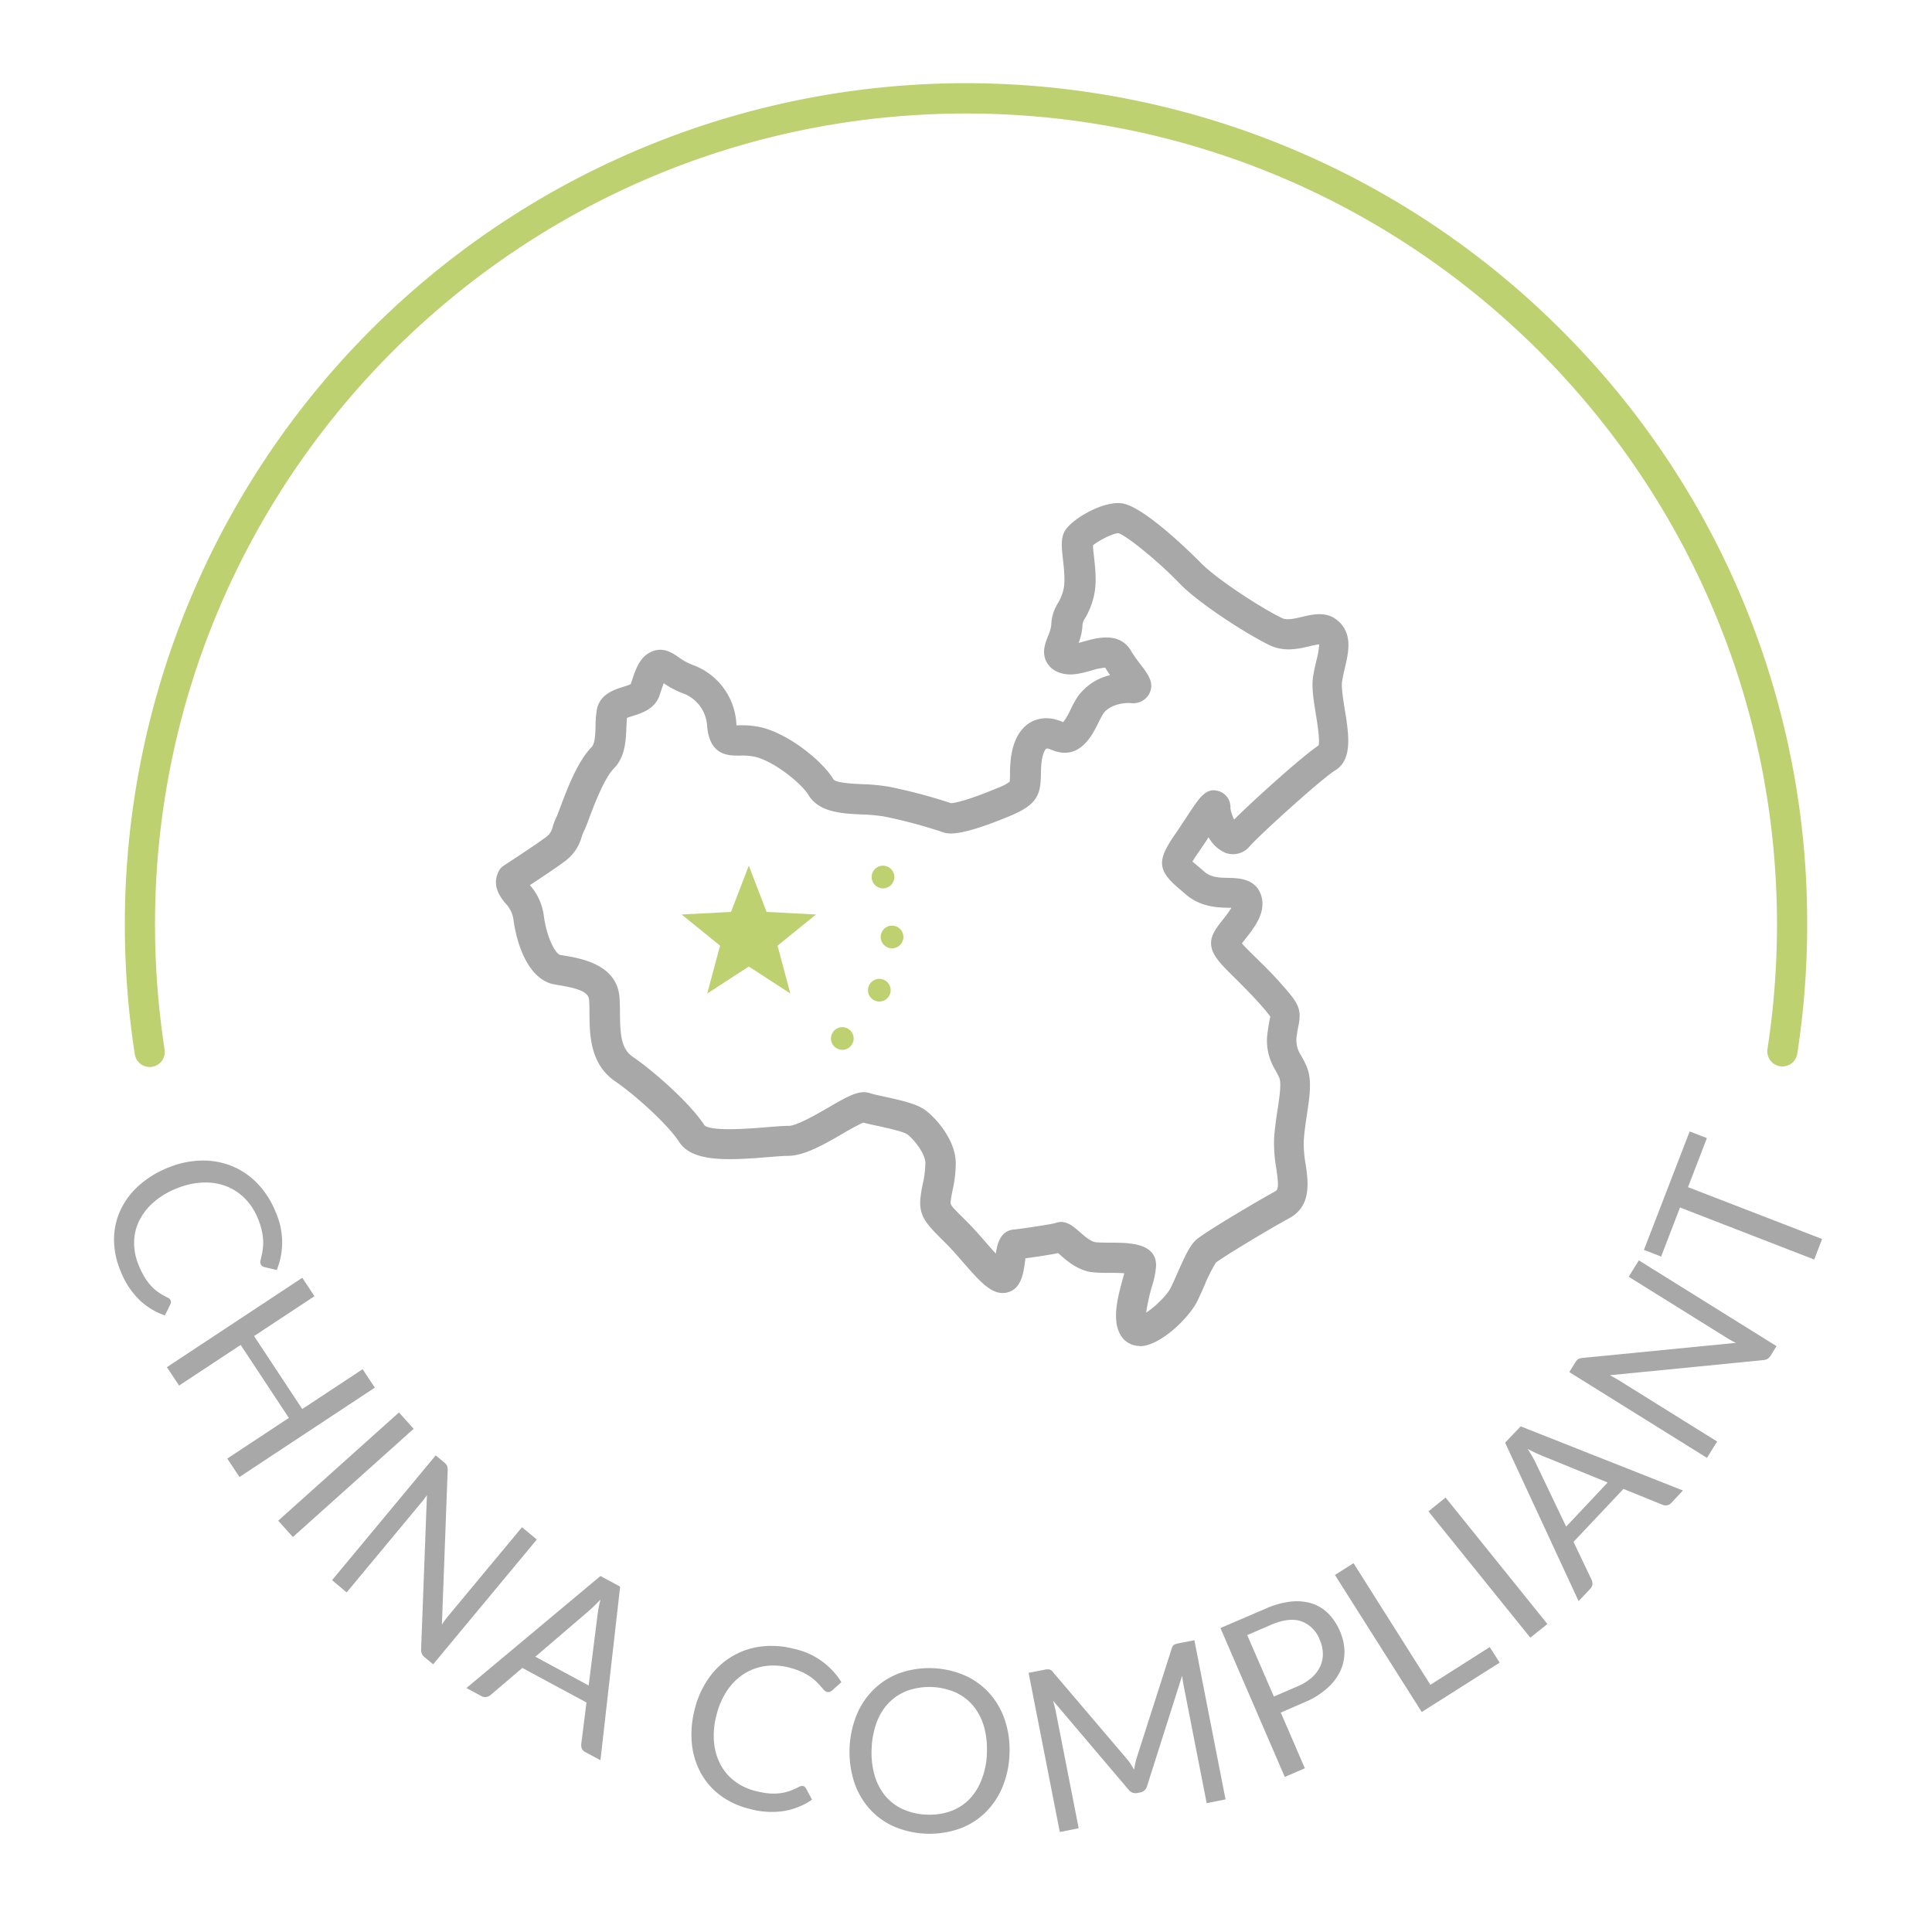 <svg xmlns="http://www.w3.org/2000/svg" width="512" height="512" viewBox="0 0 512 512">
  <defs>
    <style>
      .cls-1 {
        fill: #a8a8a8;
      }

      .cls-2 {
        fill: #bed170;
      }
    </style>
  </defs>
  <g id="Layer_1" data-name="Layer 1">
    <path class="cls-1" d="M45.2,344.6a1.26,1.26,0,0,1,0,.95L43.7,348.6a18.36,18.36,0,0,1-6.82-4.17,21.84,21.84,0,0,1-5-7.79,21.39,21.39,0,0,1-1.66-8.42A18.4,18.4,0,0,1,32,320.55a20.18,20.18,0,0,1,4.89-6.44,25.87,25.87,0,0,1,7.72-4.69,24.32,24.32,0,0,1,8.86-1.86,20.43,20.43,0,0,1,8.11,1.51,19.75,19.75,0,0,1,6.73,4.66,23.3,23.3,0,0,1,4.77,7.55,19.6,19.6,0,0,1,.27,15.29l-3.19-.76a1.92,1.92,0,0,1-.64-.26,1.37,1.37,0,0,1-.47-.65,1.47,1.47,0,0,1,0-.87c.07-.34.15-.75.27-1.22s.21-1,.3-1.65a11.6,11.6,0,0,0,.12-2.12,15.22,15.22,0,0,0-.31-2.66,17.86,17.86,0,0,0-1-3.25A16.32,16.32,0,0,0,65,317.71a14.13,14.13,0,0,0-5-3.33,15.44,15.44,0,0,0-6.16-1,20.35,20.35,0,0,0-7,1.56,20.64,20.64,0,0,0-6.22,3.75,15.73,15.73,0,0,0-3.77,4.91,13.31,13.31,0,0,0-1.31,5.62,15.31,15.31,0,0,0,1.14,5.89,24,24,0,0,0,1.5,3.12,14.4,14.4,0,0,0,1.71,2.37,11.85,11.85,0,0,0,2,1.8,19.29,19.29,0,0,0,2.48,1.45A1.53,1.53,0,0,1,45.2,344.6Z"/>
    <path class="cls-1" d="M63.46,391.42l-3.23-4.88,16.32-10.78L63.78,356.42,47.46,367.19l-3.23-4.88,35.88-23.69,3.22,4.89-16,10.56,12.77,19.34,16-10.56,3.23,4.89Z"/>
    <path class="cls-1" d="M77.62,407.33,73.73,403l32-28.69,3.89,4.34Z"/>
    <path class="cls-1" d="M118.49,388.5a3,3,0,0,1,.15,1.16l-1.53,40.85c.29-.44.58-.86.88-1.25s.59-.76.88-1.11l19.46-23.42,3.93,3.26-27.47,33.07-2.27-1.88a2.53,2.53,0,0,1-.73-.93,2.88,2.88,0,0,1-.19-1.21l1.54-40.8c-.29.41-.58.81-.87,1.19s-.57.72-.82,1L91.87,422,88,418.76l27.47-33.07,2.31,1.92A2.58,2.58,0,0,1,118.49,388.5Z"/>
    <path class="cls-1" d="M159.13,466.47l-4-2.13a1.94,1.94,0,0,1-.92-.94,2.39,2.39,0,0,1-.17-1.22l1.38-11-17-9.16L130,449.21a2.29,2.29,0,0,1-1.09.5,1.93,1.93,0,0,1-1.31-.22l-4-2.14,35.53-29.69,5.21,2.81Zm-17.26-27.42L156,446.67l2.34-18.6a33.31,33.31,0,0,1,.79-4.18c-.59.62-1.13,1.18-1.65,1.69s-1,.94-1.4,1.3Z"/>
    <path class="cls-1" d="M212.85,473.33a1.2,1.2,0,0,1,.74.6l1.6,3a18.34,18.34,0,0,1-7.39,3,21.68,21.68,0,0,1-9.22-.58,21.26,21.26,0,0,1-7.78-3.63,18.5,18.5,0,0,1-5.15-6,20.48,20.48,0,0,1-2.31-7.76,26.23,26.23,0,0,1,.77-9,24.33,24.33,0,0,1,3.73-8.25,20.15,20.15,0,0,1,6-5.65,19.75,19.75,0,0,1,7.73-2.7,23.35,23.35,0,0,1,8.91.61,19.6,19.6,0,0,1,12.5,8.82L220.5,448a2,2,0,0,1-.59.36,1.34,1.34,0,0,1-.8,0,1.6,1.6,0,0,1-.73-.48c-.24-.26-.51-.57-.83-.94s-.7-.78-1.15-1.22a11.94,11.94,0,0,0-1.64-1.35,16.39,16.39,0,0,0-2.33-1.32,18.5,18.5,0,0,0-3.22-1.11,16.4,16.4,0,0,0-6.41-.41,14.3,14.3,0,0,0-5.62,2.05,15.56,15.56,0,0,0-4.45,4.38,20.48,20.48,0,0,0-2.85,6.55,20.76,20.76,0,0,0-.65,7.24,15.86,15.86,0,0,0,1.74,5.93,13.25,13.25,0,0,0,3.77,4.38,15.15,15.15,0,0,0,5.42,2.56,25.41,25.41,0,0,0,3.4.63,14.39,14.39,0,0,0,2.93,0,12.14,12.14,0,0,0,2.65-.58,17.84,17.84,0,0,0,2.63-1.15A1.58,1.58,0,0,1,212.85,473.33Z"/>
    <path class="cls-1" d="M267.52,464.93a24.91,24.91,0,0,1-1.91,8.79,20.46,20.46,0,0,1-4.62,6.75,19.14,19.14,0,0,1-6.9,4.22A24.17,24.17,0,0,1,236.8,484a19.32,19.32,0,0,1-6.5-4.8,20.45,20.45,0,0,1-4-7.13,26.41,26.41,0,0,1,.76-17.71,20.65,20.65,0,0,1,4.62-6.77,19.48,19.48,0,0,1,6.89-4.25,23.83,23.83,0,0,1,17.29.75,19.24,19.24,0,0,1,6.51,4.83,20.18,20.18,0,0,1,4,7.14A24.61,24.61,0,0,1,267.52,464.93Zm-6-.26a21.92,21.92,0,0,0-.77-7.15,15.18,15.18,0,0,0-2.83-5.45,13.24,13.24,0,0,0-4.66-3.55,17.49,17.49,0,0,0-12.57-.54,13.56,13.56,0,0,0-5,3.13,14.9,14.9,0,0,0-3.3,5.19,22,22,0,0,0-1.39,7.06,21.78,21.78,0,0,0,.78,7.13,15.07,15.07,0,0,0,2.84,5.44,13.29,13.29,0,0,0,4.67,3.53,16.46,16.46,0,0,0,6.22,1.43,16.66,16.66,0,0,0,6.35-.88,13.21,13.21,0,0,0,4.95-3.12,15.18,15.18,0,0,0,3.29-5.18A21.54,21.54,0,0,0,261.55,464.67Z"/>
    <path class="cls-1" d="M299.65,467.51l.91,1.46c.09-.59.19-1.16.31-1.7s.26-1.1.44-1.66l9.21-28.74a1.81,1.81,0,0,1,.63-1,3.87,3.87,0,0,1,1.15-.37l4.22-.83,8.26,42.19-5,1-6.07-31c-.08-.41-.16-.86-.23-1.33s-.14-1-.2-1.46L304,473.28a2.3,2.3,0,0,1-1.8,1.73l-.82.16a2.33,2.33,0,0,1-2.33-.92l-20-23.57c.16.5.3,1,.42,1.48s.23.93.31,1.34l6.08,31-5,1-8.27-42.18,4.22-.83a3.52,3.52,0,0,1,1.2-.08,1.64,1.64,0,0,1,1,.67l19.67,23.11A10.5,10.5,0,0,1,299.65,467.51Z"/>
    <path class="cls-1" d="M339.42,453.85l6.38,14.76-5.32,2.3-17.05-39.46,11.65-5a23.88,23.88,0,0,1,6.9-2,13.64,13.64,0,0,1,5.65.48,10.85,10.85,0,0,1,4.38,2.68,14.73,14.73,0,0,1,3.08,4.66,14.07,14.07,0,0,1,1.21,5.45,12,12,0,0,1-1.12,5.16,14.41,14.41,0,0,1-3.51,4.57,21.47,21.47,0,0,1-5.91,3.65Zm-1.83-4.24,6.34-2.74a13.41,13.41,0,0,0,3.77-2.35,9.21,9.21,0,0,0,2.21-3,7.82,7.82,0,0,0,.66-3.38,9.7,9.7,0,0,0-.83-3.59,8.23,8.23,0,0,0-4.88-4.89c-2.16-.74-4.81-.44-8,.92l-6.33,2.74Z"/>
    <path class="cls-1" d="M379.07,446.49l15.73-10,2.62,4.13-20.65,13.08-23-36.32,4.93-3.12Z"/>
    <path class="cls-1" d="M410.08,430.38,405.55,434l-27-33.47,4.54-3.66Z"/>
    <path class="cls-1" d="M446,395l-3.09,3.28a2,2,0,0,1-1.15.65,2.41,2.41,0,0,1-1.21-.16l-10.32-4.19L417,408.61l4.79,10.05a2.27,2.27,0,0,1,.21,1.18,1.91,1.91,0,0,1-.56,1.2l-3.09,3.28-19.48-42L403,378Zm-30.95,9.57,11-11.69-17.36-7.09a33.36,33.36,0,0,1-3.84-1.83c.45.72.85,1.39,1.21,2s.66,1.19.9,1.69Z"/>
    <path class="cls-1" d="M418.23,360.18a3.24,3.24,0,0,1,1.13-.31l40.68-4a14.21,14.21,0,0,1-1.35-.7q-.65-.36-1.23-.72l-25.84-16.1,2.69-4.34,36.49,22.73-1.55,2.5a2.62,2.62,0,0,1-.82.86,3,3,0,0,1-1.17.35l-40.64,4c.45.23.88.46,1.3.7s.8.46,1.14.67l26,16.2-2.7,4.33-36.48-22.73,1.58-2.55A2.69,2.69,0,0,1,418.23,360.18Z"/>
    <path class="cls-1" d="M447.78,299.84l4.56,1.77-5,13,35.54,13.74-2.1,5.44L445.22,320l-5,13-4.56-1.77Z"/>
    <path class="cls-1" d="M302.12,356.69a5.87,5.87,0,0,1-5.34-3.21c-2.11-4.06-.51-9.92.78-14.62l.39-1.44c-1.2-.09-2.71-.1-3.77-.1-1.66,0-3.22,0-4.6-.16-3.84-.4-6.81-3-8.78-4.73l-.38-.34c-2.41.49-6.18,1.05-8.68,1.38,0,.28-.07.56-.1.8-.41,3.17-1,7.5-4.95,8.3-3.77.75-6.9-2.82-11.63-8.24-1.48-1.7-3-3.45-4.39-4.82l-1-1c-4-4-6.21-6.18-5.75-10.92a34,34,0,0,1,.63-3.87,25.76,25.76,0,0,0,.68-5.5c0-2.41-2.84-6.11-4.79-7.61-1.07-.76-5.71-1.77-8-2.26-1.46-.32-2.69-.58-3.67-.86a58.52,58.52,0,0,0-5.32,2.87c-5.06,2.92-10.3,5.95-14.6,5.95-1.23,0-3.22.17-5.32.34-11.3.94-20.22,1.23-23.61-4.11-2.56-4-10.63-11.65-16.93-16-6.66-4.61-6.73-12.35-6.78-18,0-1.29,0-2.52-.1-3.61-.16-2.16-3.18-3.07-8.33-3.9l-.75-.13c-6.59-1.1-10-9.74-11-17.47a7.8,7.8,0,0,0-2.11-4.07c-1.27-1.58-3.65-4.52-1.82-8.35a4,4,0,0,1,1.43-1.63c2.47-1.6,9.33-6.11,11.4-7.72a4.34,4.34,0,0,0,1.53-2.55,19.87,19.87,0,0,1,1-2.58c.2-.41.65-1.61,1.09-2.78,1.8-4.78,4.53-12,8.27-15.81.85-.86,1-3.66,1-5.71a31.44,31.44,0,0,1,.32-4c.71-4.25,4.67-5.48,7.05-6.22a17.18,17.18,0,0,0,1.95-.7l.34-1c1.1-3.26,2.13-6.34,5.33-7.67,3-1.24,5.42.42,7,1.51a16.49,16.49,0,0,0,3.59,2,17.58,17.58,0,0,1,11.73,15.44,5.2,5.2,0,0,0,.06.63h.46a24.15,24.15,0,0,1,5.8.47c7.16,1.57,16.31,8.71,19.4,13.8.61,1,5.19,1.21,7.66,1.33a49,49,0,0,1,7,.66,140.12,140.12,0,0,1,16.48,4.36c1.09,0,4.86-.86,12.46-4.05a12.36,12.36,0,0,0,3.12-1.62,16.55,16.55,0,0,0,.09-1.84c0-.84,0-1.88.11-3.12.49-6.55,3.1-9.44,5.2-10.71,1.73-1,4.61-1.92,8.59-.2l.2.08a16.81,16.81,0,0,0,1.91-3.26,33.18,33.18,0,0,1,1.8-3.3,14.55,14.55,0,0,1,8.72-5.9c-.45-.63-.9-1.3-1.31-2a19.41,19.41,0,0,0-3.67.78c-2.63.73-5.34,1.48-7.94.71a6.08,6.08,0,0,1-4-3.12c-1.21-2.46-.27-4.84.48-6.76a10.62,10.62,0,0,0,.84-2.82,11.65,11.65,0,0,1,1.77-5.87,12.13,12.13,0,0,0,1.45-3.56c.54-2.07.18-5.29-.1-7.88-.38-3.41-.66-5.87.58-7.85,1.94-3.11,10.08-7.83,15-7.17,6.29.84,20.62,15.46,20.76,15.61,4.49,4.69,17.38,12.84,21.81,14.85,1.24.57,3.24.09,5.18-.36,2.91-.69,6.53-1.55,9.48,1,4,3.4,2.86,8.37,1.93,12.36-.29,1.21-.58,2.46-.78,3.74-.24,1.52.27,4.68.72,7.48,1.05,6.51,2.14,13.24-2.59,16.13-3.6,2.2-19.9,17-22.55,20a5.73,5.73,0,0,1-6.52,1.81,9.37,9.37,0,0,1-4.44-4.12c-.76,1.16-1.6,2.43-2.51,3.74-.46.67-1.28,1.86-1.77,2.69.36.32.81.7,1.24,1.06s1.18,1,1.88,1.61c1.79,1.58,4.05,1.62,6.44,1.67,2.59.05,7.4.14,8.73,4.92,1.2,4.32-1.91,8.27-4.18,11.14-.3.38-.67.86-1,1.29.85,1,2.37,2.49,3.66,3.75,1.83,1.8,4.11,4,6.4,6.59,4.69,5.24,5.88,6.8,4.93,11.45-.13.64-.28,1.36-.4,2.33a7.33,7.33,0,0,0,1.14,5.67c.41.75.87,1.59,1.34,2.64,1.58,3.54.92,7.9.15,13-.34,2.26-.69,4.6-.83,6.87a30.57,30.57,0,0,0,.5,6.24c.68,4.67,1.62,11.07-4.36,14.31-5.55,3-17.74,10.39-19.43,11.76a41.85,41.85,0,0,0-3,6c-.62,1.39-1.25,2.82-1.9,4.16-2,4.17-9.68,11.94-15.3,12Zm-21-32.87c2,0,3.58,1.41,4.93,2.59s3,2.65,4.33,2.79c1,.1,2.37.11,3.83.12,5.13,0,12.17.07,12.17,6.07a23.16,23.16,0,0,1-1.12,5.57,48.37,48.37,0,0,0-1.51,6.91c2.27-1.49,5.55-4.6,6.55-6.68.59-1.22,1.19-2.59,1.78-3.92,1.94-4.38,3.21-7.15,4.89-8.68,2.15-1.95,16.29-10.32,21-12.89.86-.47.91-1.67.25-6.12a38.15,38.15,0,0,1-.57-7.9c.17-2.62.56-5.25.91-7.56.51-3.33,1.08-7.11.46-8.5-.34-.76-.71-1.43-1.06-2.08A14.84,14.84,0,0,1,336,273.09c.16-1.3.36-2.28.5-3,.05-.24.11-.51.14-.71a48.14,48.14,0,0,0-3.19-3.79c-2.12-2.36-4.21-4.41-6-6.22-3.86-3.8-6.2-6.09-6.48-8.9-.25-2.51,1.32-4.5,3.14-6.8a33,33,0,0,0,2.24-3.1h-.67c-3-.06-7.57-.15-11.57-3.66-.65-.58-1.24-1.07-1.75-1.51-5.95-5-5.5-7.72-.89-14.4,1.13-1.64,2.15-3.21,3.06-4.58,3.5-5.34,5.1-7.77,8.47-6.76a4.42,4.42,0,0,1,3.07,4.52,9.78,9.78,0,0,0,1,3c5-5,17.9-16.66,22.37-19.63.37-1.49-.31-5.71-.73-8.3-.6-3.71-1.17-7.23-.72-10,.25-1.55.59-3,.89-4.29a22.1,22.1,0,0,0,.72-4.2,20.69,20.69,0,0,0-2.5.49c-2.79.66-6.6,1.56-10.33-.13-5.09-2.31-18.84-10.92-24.28-16.61-5.26-5.5-13.75-12.46-16.1-13.21h0c-1.42,0-5.22,1.93-6.74,3.22,0,.77.16,2,.27,3,.36,3.24.81,7.28-.11,10.78a20,20,0,0,1-2.24,5.51,3.91,3.91,0,0,0-.73,2.35,14.39,14.39,0,0,1-1,4.21l1.43-.38c3.55-1,9.51-2.62,12.52,2.58a36.38,36.38,0,0,0,2.44,3.49c2,2.58,3.83,5,2.3,7.86a4.86,4.86,0,0,1-4.92,2.4c-2.51-.16-5.9.77-7.24,2.84a27.89,27.89,0,0,0-1.35,2.51c-1.64,3.3-5.06,10.18-12.46,7-.83-.36-1.22-.32-1.26-.29-.28.16-1.13,1.34-1.36,4.45-.07,1-.08,1.87-.09,2.65-.08,5.43-1.32,7.87-8.11,10.72-14,5.85-16.78,4.77-18.13,4.25a130.94,130.94,0,0,0-15.41-4.09,46.27,46.27,0,0,0-5.84-.52c-5.3-.25-11.3-.54-14.12-5.17-1.89-3.12-9.19-9-14.28-10.14a16.23,16.23,0,0,0-3.94-.28c-2.82,0-8.08.14-8.64-8.08a9.78,9.78,0,0,0-6.59-8.5,23.2,23.2,0,0,1-4.9-2.61c-.22.59-.45,1.28-.65,1.86s-.31.93-.48,1.43c-1.24,3.56-4.72,4.64-7,5.36-.49.15-1.17.36-1.61.55-.07.69-.1,1.51-.14,2.37-.13,3.53-.3,7.94-3.31,11-2.56,2.61-5.12,9.39-6.49,13-.6,1.6-1,2.76-1.43,3.54a12.9,12.9,0,0,0-.62,1.59,12,12,0,0,1-4.19,6.27c-1.9,1.48-6.63,4.63-9.55,6.54a15.12,15.12,0,0,1,3.67,7.91c.84,6.52,3.33,10.42,4.37,10.59l.72.12c4.67.76,14.38,2.34,15,11.22.09,1.34.11,2.76.12,4.12.05,5.59.31,9.41,3.33,11.49,6.43,4.44,15.6,12.8,19.08,18.22,1.94,1.68,12.33.82,16.25.5,2.37-.2,4.42-.37,6-.37,2.16,0,7.44-3.05,10.59-4.88,5.32-3.07,8.25-4.77,11.12-3.75.6.21,2.19.55,3.59.86,5.1,1.11,8.89,2,11.1,3.72,3.19,2.43,7.93,8.16,7.93,14a33.31,33.31,0,0,1-.84,7.08,29.38,29.38,0,0,0-.51,3c-.08.87-.09,1,3.44,4.49l1,1c1.56,1.56,3.19,3.42,4.76,5.22.81.93,1.81,2.07,2.76,3.1.4-2.73,1.26-6.08,4.83-6.38,1.62-.13,9.61-1.33,11-1.71A4.39,4.39,0,0,1,281.14,323.82Zm1.24,7.78a1.35,1.35,0,0,1-.24.08Zm-2.76-7.5h0Zm-93-26Zm140.1-58.71ZM289.57,144Z"/>
    <polygon class="cls-2" points="198.44 229.41 203.15 241.66 216.25 242.35 206.06 250.61 209.44 263.28 198.44 256.14 187.43 263.28 190.82 250.61 180.63 242.35 193.73 241.66 198.44 229.41"/>
    <circle class="cls-2" cx="234" cy="232.42" r="3.01"/>
    <circle class="cls-2" cx="236.4" cy="248.31" r="3.01"/>
    <circle class="cls-2" cx="233.03" cy="262.41" r="3.01"/>
    <circle class="cls-2" cx="223.22" cy="275.21" r="3.01"/>
    <path class="cls-2" d="M472.35,282.62a3.2,3.2,0,0,1-.61-.05A4,4,0,0,1,468.4,278a218.22,218.22,0,0,0,2.52-33c0-118.51-96.41-214.92-214.92-214.92S41.08,126.46,41.08,245a218,218,0,0,0,2.52,33,4,4,0,1,1-7.9,1.22A225,225,0,0,1,33.08,245,222.92,222.92,0,0,1,413.63,87.34,221.46,221.46,0,0,1,478.92,245a225.28,225.28,0,0,1-2.62,34.26A4,4,0,0,1,472.35,282.62Z"/>
  </g>
</svg>
